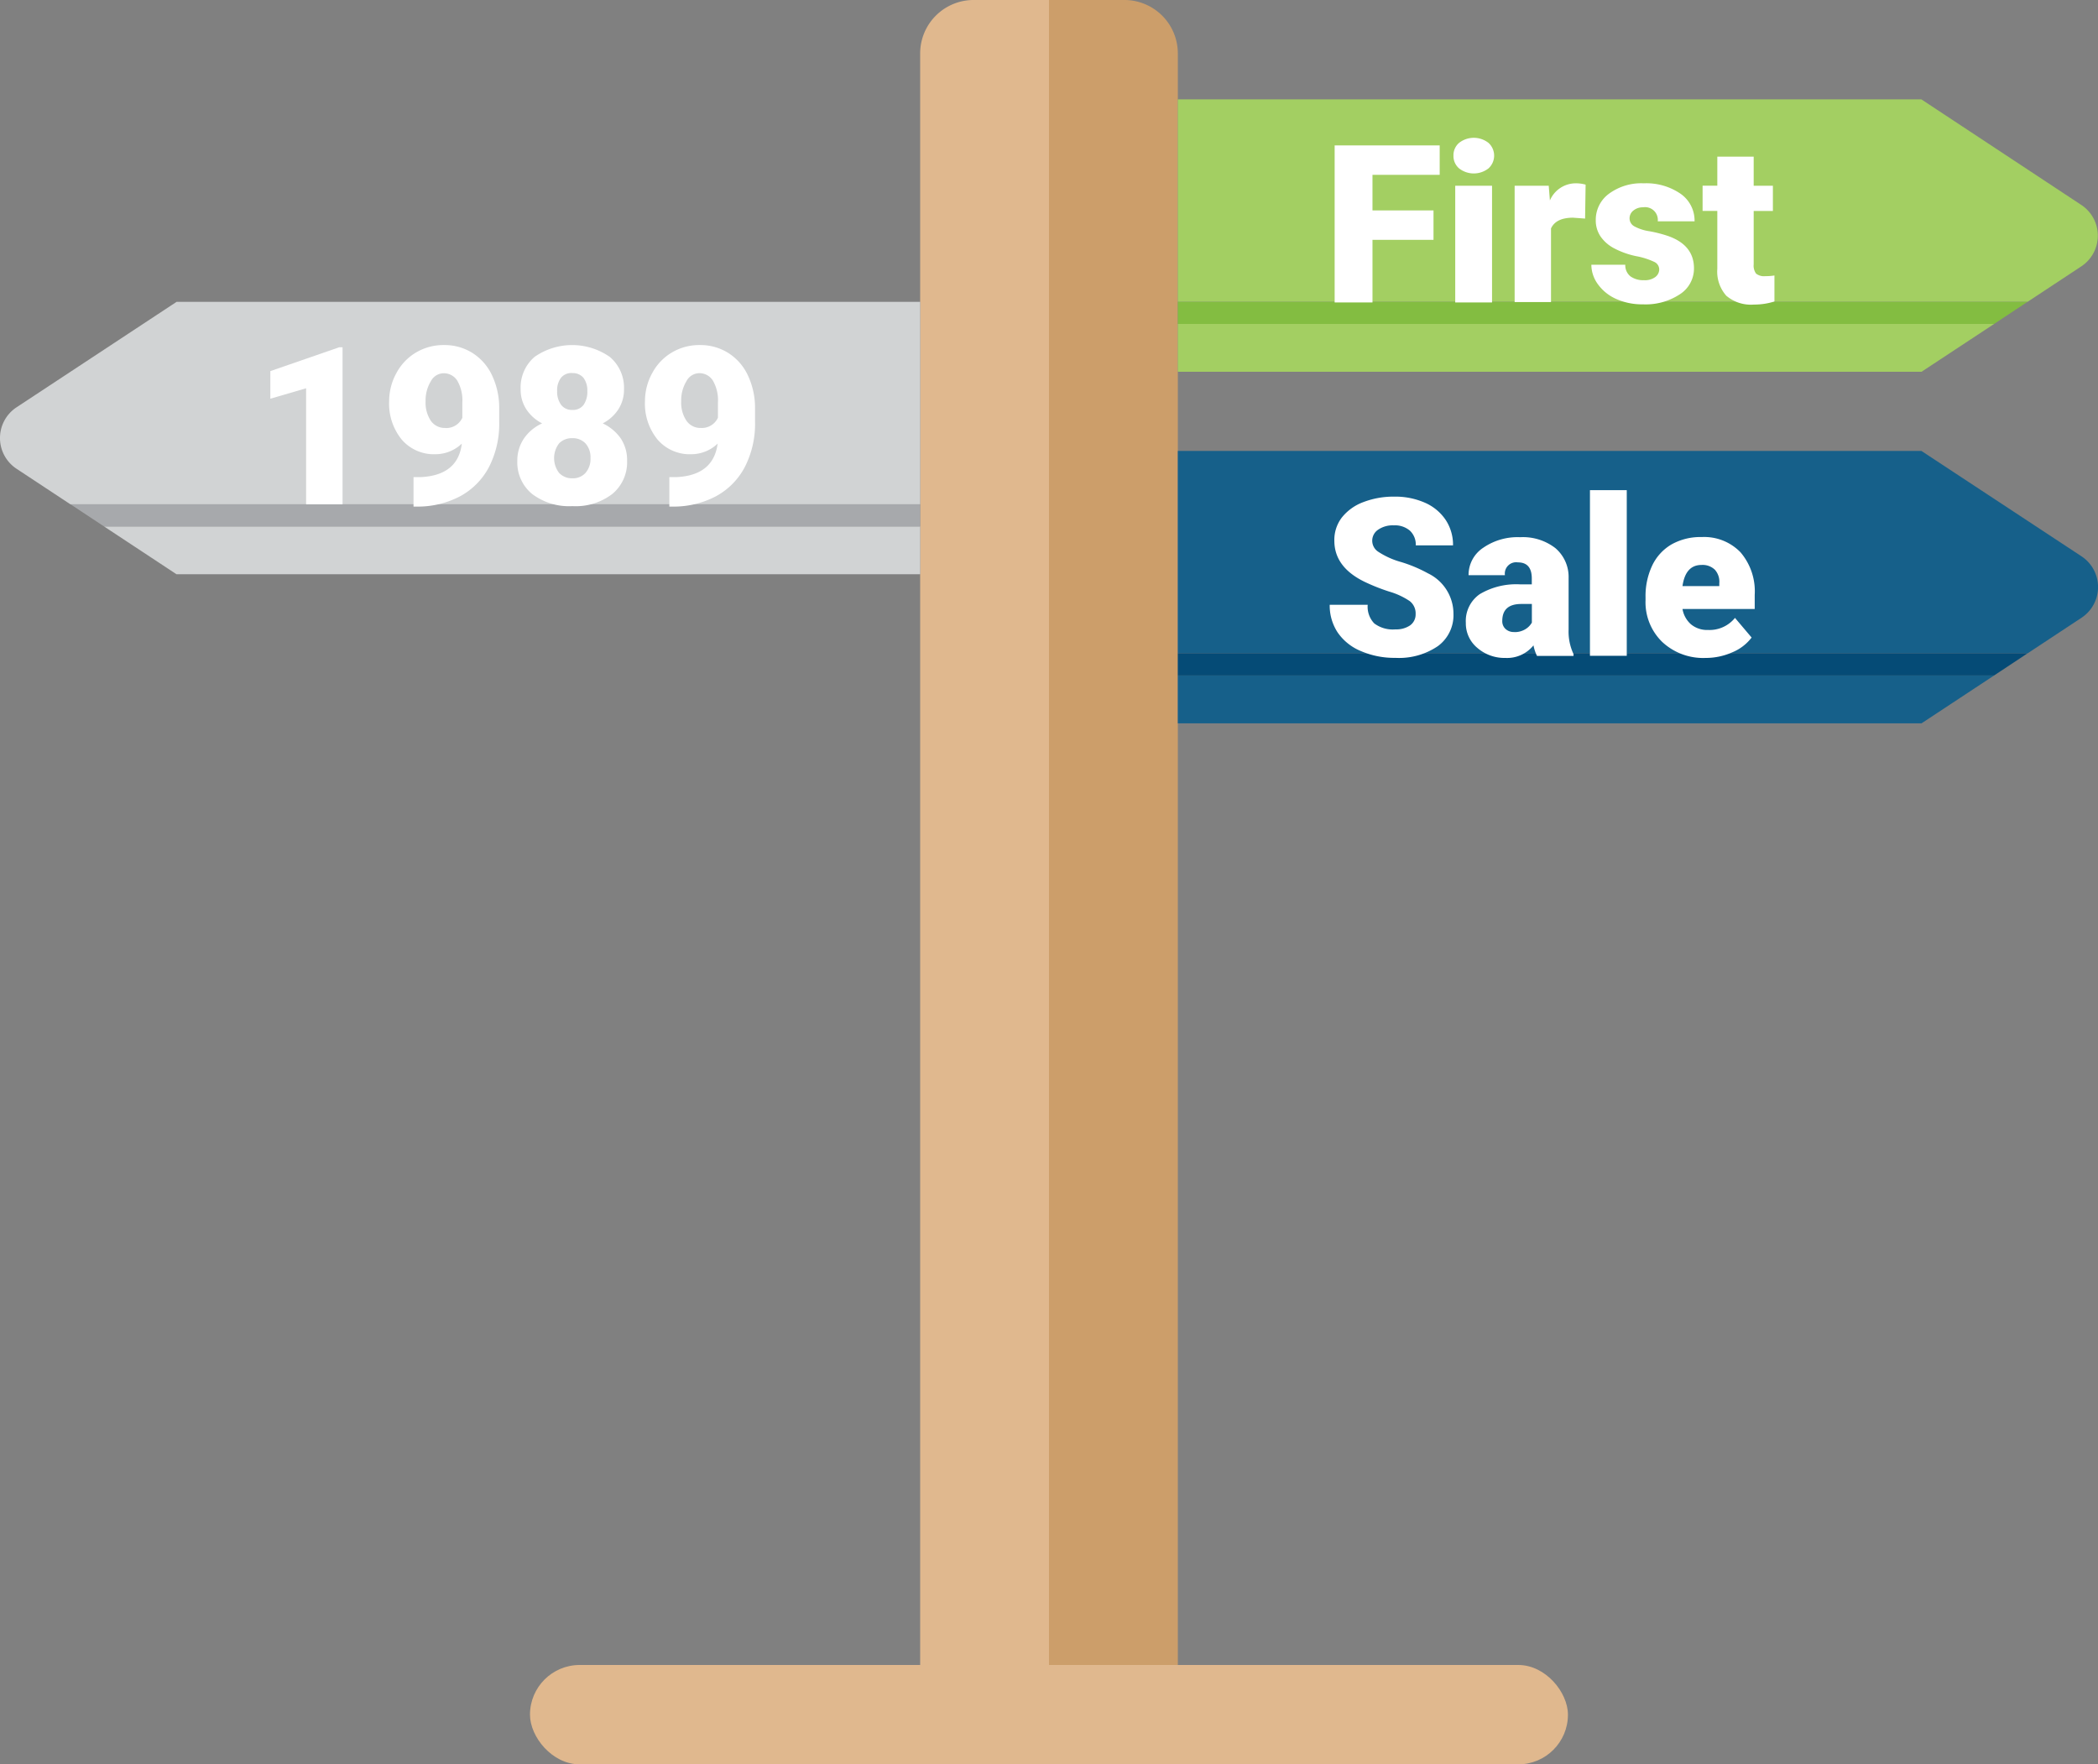 <svg id="Layer_1" data-name="Layer 1" xmlns="http://www.w3.org/2000/svg" viewBox="0 0 284.98 239.66"><rect x="0" y="0" width="284.98" height="239.66" fill="#808080" stroke="none"/><defs><style>.cls-1{fill:#e0b88e;}.cls-2{fill:#cc9e6a;}.cls-3{fill:#a3cf62;}.cls-4{fill:#83bd41;}.cls-5{fill:#16608a;}.cls-6{fill:#054b76;}.cls-7{fill:#d1d3d4;}.cls-8{fill:#a7a9ac;}.cls-9{fill:#fff;}</style></defs><title>first-sale</title><path class="cls-1" d="M306.28,276.42V502.95h-17.5V283.67a7.26,7.26,0,0,1,7.25-7.25h10.25Z" transform="translate(-163.79 -276.42)"/><path class="cls-2" d="M323.78,283.67V502.95h-17.5V276.42h10.25A7.26,7.26,0,0,1,323.78,283.67Z" transform="translate(-163.79 -276.42)"/><polygon class="cls-3" points="159.99 44 270.87 44 261.01 50.5 159.99 50.5 159.99 44"/><path class="cls-3" d="M446.55,312.57l-7.35,4.85H323.78v-27.5h101l21.74,14.35A5,5,0,0,1,446.55,312.57Z" transform="translate(-163.79 -276.42)"/><polygon class="cls-4" points="275.4 41 270.87 44 159.99 44 159.99 41 275.4 41"/><polygon class="cls-5" points="159.99 91.75 270.87 91.75 261.01 98.25 159.99 98.25 159.99 91.75"/><path class="cls-5" d="M446.55,360.32l-7.35,4.85H323.78v-27.5h101L446.55,352A5,5,0,0,1,446.55,360.32Z" transform="translate(-163.79 -276.42)"/><polygon class="cls-6" points="275.4 88.75 270.87 91.75 159.99 91.75 159.99 88.75 275.4 88.75"/><polygon class="cls-7" points="124.99 71.5 14.12 71.5 23.97 78 124.99 78 124.99 71.5"/><path class="cls-7" d="M166,340.07l7.35,4.85H288.78v-27.5h-101L166,331.77A5,5,0,0,0,166,340.07Z" transform="translate(-163.79 -276.42)"/><polygon class="cls-8" points="9.58 68.5 14.12 71.5 124.99 71.5 124.99 68.5 9.58 68.5"/><rect class="cls-1" x="71.99" y="226.16" width="140.99" height="13.5" rx="6.75" ry="6.75"/><path class="cls-9" d="M358.51,309h-8.29v8.5h-5.14V296.17h14.27v4h-9.13V305h8.29v4Z" transform="translate(-163.79 -276.42)"/><path class="cls-9" d="M361.22,297.56a2.2,2.2,0,0,1,.76-1.73,3.24,3.24,0,0,1,4,0,2.34,2.34,0,0,1,0,3.46,3.24,3.24,0,0,1-4,0A2.2,2.2,0,0,1,361.22,297.56Zm5.24,19.94h-5V301.65h5V317.5Z" transform="translate(-163.79 -276.42)"/><path class="cls-9" d="M379.1,306.11l-1.63-.12q-2.33,0-3,1.46v10h-4.94V301.65h4.63l0.16,2a3.82,3.82,0,0,1,3.47-2.33,4.81,4.81,0,0,1,1.38.18Z" transform="translate(-163.79 -276.42)"/><path class="cls-9" d="M389.17,313a1.14,1.14,0,0,0-.66-1,10,10,0,0,0-2.5-.79,11.39,11.39,0,0,1-3-1.08,5.09,5.09,0,0,1-1.83-1.62,3.87,3.87,0,0,1-.63-2.18,4.38,4.38,0,0,1,1.8-3.6,7.42,7.42,0,0,1,4.72-1.41,8.22,8.22,0,0,1,5,1.42,4.44,4.44,0,0,1,1.9,3.74h-5a1.73,1.73,0,0,0-2-1.9,2,2,0,0,0-1.3.43,1.34,1.34,0,0,0-.53,1.08,1.23,1.23,0,0,0,.64,1.07,6.09,6.09,0,0,0,2.06.67,17.81,17.81,0,0,1,2.48.63q3.57,1.23,3.57,4.41a4.15,4.15,0,0,1-1.93,3.53,8.45,8.45,0,0,1-5,1.36,8.62,8.62,0,0,1-3.63-.73,6.07,6.07,0,0,1-2.49-2,4.51,4.51,0,0,1-.89-2.65h4.61a1.91,1.91,0,0,0,.73,1.6,3,3,0,0,0,1.8.5,2.37,2.37,0,0,0,1.52-.41A1.31,1.31,0,0,0,389.17,313Z" transform="translate(-163.79 -276.42)"/><path class="cls-9" d="M402,297.71v3.94h2.61v3.43H402v7.25a1.85,1.85,0,0,0,.32,1.25,1.73,1.73,0,0,0,1.27.35,7.24,7.24,0,0,0,1.23-.09v3.53a9.11,9.11,0,0,1-2.78.42,5.17,5.17,0,0,1-3.76-1.2,4.92,4.92,0,0,1-1.22-3.65v-7.87h-2v-3.43h2v-3.94H402Z" transform="translate(-163.79 -276.42)"/><path class="cls-9" d="M356.08,359.83a2.11,2.11,0,0,0-.8-1.76,9.94,9.94,0,0,0-2.81-1.3,26.91,26.91,0,0,1-3.28-1.3q-4.15-2-4.15-5.6a5,5,0,0,1,1-3.13,6.69,6.69,0,0,1,2.92-2.11,11.39,11.39,0,0,1,4.25-.75,9.94,9.94,0,0,1,4.12.82,6.53,6.53,0,0,1,2.83,2.34,6.11,6.11,0,0,1,1,3.46H356.1a2.58,2.58,0,0,0-.8-2,3.11,3.11,0,0,0-2.16-.72,3.51,3.51,0,0,0-2.18.61,1.79,1.79,0,0,0,.08,3,11,11,0,0,0,3.09,1.38,19,19,0,0,1,3.63,1.53,6.1,6.1,0,0,1,3.46,5.49,5.21,5.21,0,0,1-2.11,4.39,9.38,9.38,0,0,1-5.79,1.6,11.47,11.47,0,0,1-4.69-.93,7.07,7.07,0,0,1-3.16-2.55,6.64,6.64,0,0,1-1.06-3.73h5.16a3.27,3.27,0,0,0,.89,2.53,4.19,4.19,0,0,0,2.88.81,3.32,3.32,0,0,0,2-.55A1.82,1.82,0,0,0,356.08,359.83Z" transform="translate(-163.79 -276.42)"/><path class="cls-9" d="M372.56,365.5a5.57,5.57,0,0,1-.47-1.42,4.59,4.59,0,0,1-3.81,1.71,5.62,5.62,0,0,1-3.81-1.36,4.31,4.31,0,0,1-1.57-3.41,4.43,4.43,0,0,1,1.9-3.9,9.7,9.7,0,0,1,5.54-1.32h1.52V355q0-2.19-1.89-2.19a1.54,1.54,0,0,0-1.76,1.74h-4.94a4.42,4.42,0,0,1,2-3.73,8.22,8.22,0,0,1,5-1.43,7.21,7.21,0,0,1,4.79,1.48,5.14,5.14,0,0,1,1.8,4.06v7a7.19,7.19,0,0,0,.67,3.34v0.25h-4.94Zm-3.09-3.22a2.75,2.75,0,0,0,1.53-.4,2.48,2.48,0,0,0,.87-0.89v-2.53h-1.44q-2.58,0-2.58,2.31a1.41,1.41,0,0,0,.45,1.09A1.64,1.64,0,0,0,369.47,362.27Z" transform="translate(-163.79 -276.42)"/><path class="cls-9" d="M384.76,365.5h-5V343h5v22.5Z" transform="translate(-163.79 -276.42)"/><path class="cls-9" d="M395.47,365.79a8.14,8.14,0,0,1-5.9-2.18,7.51,7.51,0,0,1-2.26-5.66v-0.41a9.72,9.72,0,0,1,.9-4.29,6.59,6.59,0,0,1,2.63-2.88,8,8,0,0,1,4.1-1,6.86,6.86,0,0,1,5.27,2.07,8.15,8.15,0,0,1,1.93,5.78v1.92h-9.81a3.56,3.56,0,0,0,1.16,2.09,3.44,3.44,0,0,0,2.31.76,4.44,4.44,0,0,0,3.66-1.64l2.26,2.67a6.31,6.31,0,0,1-2.61,2A8.86,8.86,0,0,1,395.47,365.79Zm-0.56-12.63q-2.17,0-2.58,2.87h5v-0.38a2.44,2.44,0,0,0-.6-1.84A2.39,2.39,0,0,0,394.92,353.16Z" transform="translate(-163.79 -276.42)"/><path class="cls-9" d="M210.37,344.92h-5V329.16l-4.86,1.42v-3.75l9.36-3.24h0.45v21.33Z" transform="translate(-163.79 -276.42)"/><path class="cls-9" d="M226.52,336.68a5.21,5.21,0,0,1-3.57,1.44,5.77,5.77,0,0,1-4.6-2,7.73,7.73,0,0,1-1.7-5.24,7.87,7.87,0,0,1,1-3.81,7.14,7.14,0,0,1,2.67-2.78,7.28,7.28,0,0,1,3.8-1,7.08,7.08,0,0,1,3.82,1.06,7.16,7.16,0,0,1,2.66,3,10.32,10.32,0,0,1,1,4.48v1.89a12.83,12.83,0,0,1-1.38,6.12,9.56,9.56,0,0,1-3.95,4,12.34,12.34,0,0,1-6,1.39h-0.31v-4h0.94Q226,341,226.52,336.68Zm-2.24-2.12a2.4,2.4,0,0,0,2.31-1.39v-2.05a5.33,5.33,0,0,0-.69-3,2.16,2.16,0,0,0-1.86-1,2,2,0,0,0-1.74,1.11,5,5,0,0,0-.7,2.7,4.43,4.43,0,0,0,.72,2.66A2.3,2.3,0,0,0,224.28,334.55Z" transform="translate(-163.79 -276.42)"/><path class="cls-9" d="M248.55,329.29a4.93,4.93,0,0,1-.77,2.74,5.61,5.61,0,0,1-2.12,1.9,6.16,6.16,0,0,1,2.42,2,5.27,5.27,0,0,1,.89,3.07,5.58,5.58,0,0,1-2,4.51,8.18,8.18,0,0,1-5.43,1.66,8.33,8.33,0,0,1-5.48-1.66,5.54,5.54,0,0,1-2-4.5,5.34,5.34,0,0,1,.88-3,6,6,0,0,1,2.49-2.08,5.63,5.63,0,0,1-2.14-1.9,4.89,4.89,0,0,1-.78-2.74,5.47,5.47,0,0,1,1.89-4.39,8.92,8.92,0,0,1,10.22,0A5.47,5.47,0,0,1,248.55,329.29ZM244,338.65a2.81,2.81,0,0,0-.68-2,2.37,2.37,0,0,0-1.79-.71,2.4,2.4,0,0,0-1.8.71,3.3,3.3,0,0,0,0,4,2.38,2.38,0,0,0,1.82.74,2.29,2.29,0,0,0,1.77-.73A2.87,2.87,0,0,0,244,338.65Zm-2.49-11.56a1.82,1.82,0,0,0-1.52.65,2.82,2.82,0,0,0-.52,1.81,3,3,0,0,0,.53,1.85,1.82,1.82,0,0,0,1.55.7,1.75,1.75,0,0,0,1.52-.7,3.1,3.1,0,0,0,.5-1.85,2.84,2.84,0,0,0-.52-1.8A1.85,1.85,0,0,0,241.54,327.1Z" transform="translate(-163.79 -276.42)"/><path class="cls-9" d="M261.27,336.68a5.21,5.21,0,0,1-3.57,1.44,5.77,5.77,0,0,1-4.6-2,7.73,7.73,0,0,1-1.7-5.24,7.87,7.87,0,0,1,1-3.81,7.14,7.14,0,0,1,2.67-2.78,7.28,7.28,0,0,1,3.8-1,7.08,7.08,0,0,1,3.82,1.06,7.16,7.16,0,0,1,2.66,3,10.32,10.32,0,0,1,1,4.48v1.89a12.83,12.83,0,0,1-1.38,6.12,9.56,9.56,0,0,1-3.95,4,12.34,12.34,0,0,1-6,1.39h-0.31v-4h0.94Q260.7,341,261.27,336.68ZM259,334.55a2.4,2.4,0,0,0,2.31-1.39v-2.05a5.33,5.33,0,0,0-.69-3,2.16,2.16,0,0,0-1.86-1,2,2,0,0,0-1.74,1.11,5,5,0,0,0-.7,2.7,4.43,4.43,0,0,0,.72,2.66A2.3,2.3,0,0,0,259,334.55Z" transform="translate(-163.79 -276.42)"/></svg>